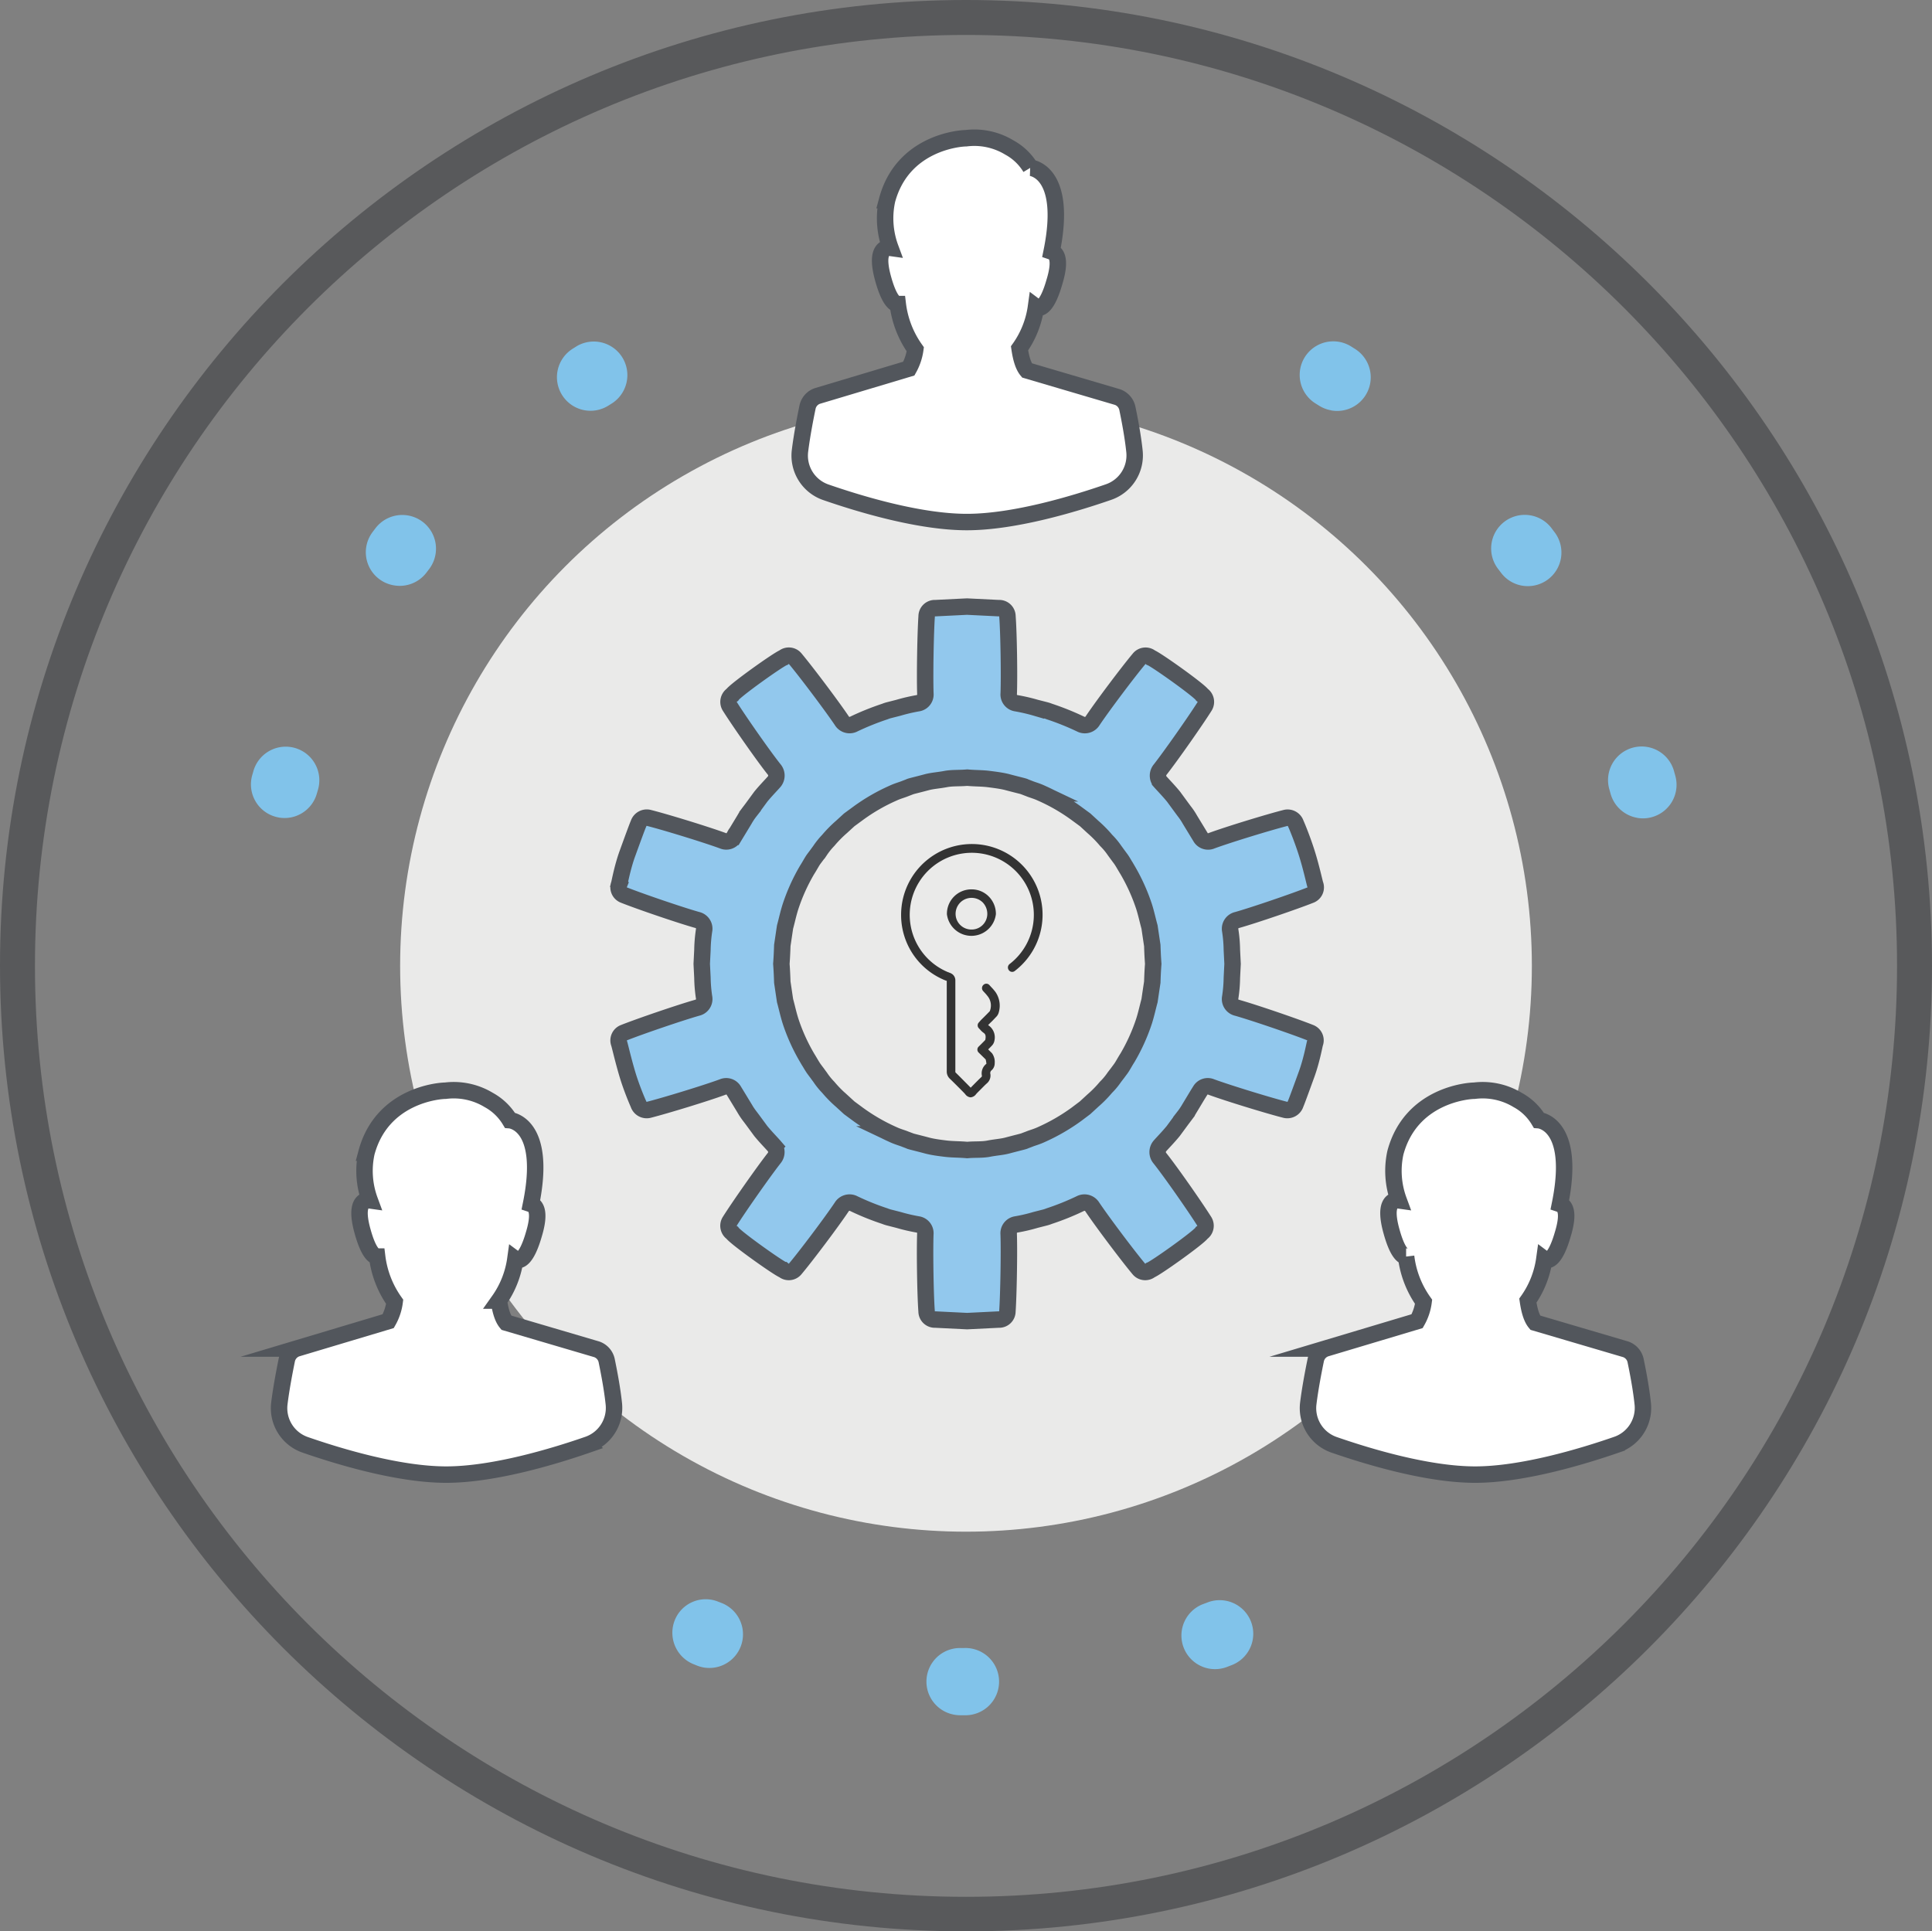 <svg id="Layer_1" data-name="Layer 1" xmlns="http://www.w3.org/2000/svg" viewBox="0 0 469.8 469.7"><rect x="0" y="0" width="469.8" height="469.7" fill="#808080" stroke="none"/><defs><style>.cls-1{fill:#58595b;}.cls-2{fill:#eaeae9;}.cls-3{fill:#333;}.cls-4{fill:#fff;}.cls-4,.cls-5{stroke:#52565c;stroke-miterlimit:10;stroke-width:4px;}.cls-5{fill:#92c8ed;}.cls-6{fill:#81c3ea;}</style></defs><g id="iset_05_automate-access-rights_account-management" data-name="iset 05 | automate-access-rights account-management"><path class="cls-1" d="M235.9,469.7C106.4,469.7,1,364.3,1,234.8S106.4,0,235.9,0,470.8,105.4,470.8,234.9,365.3,469.7,235.9,469.7Zm0-461.2C111.1,8.5,9.5,110,9.5,234.9S111,461.3,235.9,461.3,462.3,359.8,462.3,234.9,360.7,8.5,235.9,8.5Z" transform="translate(-1)"/><circle class="cls-2" cx="234.9" cy="234.9" r="137.6"/><path class="cls-3" d="M230.65,237.57a.85.85,0,0,1,.09-.38,1,1,0,0,1,1.3-.56,1.87,1.87,0,0,1,1.27,1.8h0l0,22.15a.32.32,0,0,0,.13.32c.67.65,1.32,1.31,2,2l1.2,1.21.4.41.42-.43.73-.74c.45-.45.89-.9,1.35-1.32.26-.23.24-.33.22-.44a2.92,2.92,0,0,1,1.1-2.88,5.08,5.08,0,0,0-.18-1.06L239,256a1,1,0,0,1,0-1.49l.52-.51c.37-.37.73-.73,1.07-1.09.21-1.09,0-1.44-.41-1.73a4.22,4.22,0,0,1-.84-.78l-.3-.32a1,1,0,0,1,0-1.44l.47-.54.8-.79c.46-.46.92-.92,1.37-1.39a3.64,3.64,0,0,0-.33-3.4,10.43,10.43,0,0,0-.82-1l-.48-.52a1.06,1.06,0,0,1,.1-1.49,1,1,0,0,1,1.48.1l.44.48a11.81,11.81,0,0,1,1,1.17,5.82,5.82,0,0,1,.78,5,2.35,2.35,0,0,1-.65,1.08c-.46.48-.93,1-1.4,1.42l-.52.53.14.11a3.54,3.54,0,0,1,1.4,3.65,2.36,2.36,0,0,1-.63,1.25c-.29.31-.59.61-.9.91l.94.94a3.61,3.61,0,0,1,.65,2.41,2.27,2.27,0,0,1-.72,1.7.85.85,0,0,0-.33.93,2.5,2.5,0,0,1-.88,2.3c-.44.39-.85.82-1.26,1.23l-.77.77c-.25.25-.43.44-.57.6a1.82,1.82,0,0,1-1.33.78,1.78,1.78,0,0,1-1.32-.79c-.14-.15-.31-.34-.55-.58l-1.21-1.22c-.65-.64-1.29-1.29-1.95-1.92a2.4,2.4,0,0,1-.77-1.84l0-22A1.23,1.23,0,0,1,230.65,237.57Z" transform="translate(-1)"/><path class="cls-3" d="M220.12,222.48a17.2,17.2,0,1,1,27.66,13.64,1,1,0,0,1-1.47-.19,1.06,1.06,0,0,1,.19-1.48,15.09,15.09,0,1,0-14.79,2.05,1,1,0,0,1,.58,1.36,1.05,1.05,0,0,1-1.36.59A17.11,17.11,0,0,1,220.12,222.48Z" transform="translate(-1)"/><path class="cls-3" d="M231.26,222.23v0a5.94,5.94,0,0,1,6-5.94,5.81,5.81,0,0,1,4.16,1.72,6,6,0,0,1,1.75,4.31v0a6,6,0,0,1-11.92-.07Zm9.82.05a4,4,0,0,0-1.13-2.83,3.88,3.88,0,0,0-6.58,2.76h0a3.8,3.8,0,0,0,1.11,2.72,3.88,3.88,0,0,0,2.77,1.13,3.81,3.81,0,0,0,3.83-3.78Z" transform="translate(-1)"/><path class="cls-4" d="M146.11,328.15l-22-6.48c-1.12-1.34-1.57-3.81-1.79-5.37a22.87,22.87,0,0,0,4-10.09c.9.67,2.69.23,4.49-6,1.56-5.15.67-6.94-.68-7.39h0c4-19.72-5.15-20.39-5.15-20.39a13.64,13.64,0,0,0-5.15-4.93,16.41,16.41,0,0,0-10.53-2.24c-1.57,0-15.43,1.12-19.18,15.06a20.71,20.71,0,0,0,.8,11.6c-1.57-.22-3.58.9-1.79,7.4,1.34,4.93,2.69,6.27,3.58,6.27a24,24,0,0,0,4.26,11,12.84,12.84,0,0,1-1.57,4.71l-22.25,6.66a3.69,3.69,0,0,0-2.4,2.74c-.51,2.5-1.36,6.86-1.82,10.62a9.43,9.43,0,0,0,6.29,10.06c8.45,2.93,22.84,7.24,34.29,7.24s26-4.36,34.44-7.29a9.44,9.44,0,0,0,6.32-9.88c-.38-3.7-1.22-8-1.73-10.48A3.71,3.71,0,0,0,146.11,328.15Z" transform="translate(-1)"/><path class="cls-4" d="M396.32,328.15l-22-6.48c-1.12-1.34-1.56-3.81-1.79-5.37a22.89,22.89,0,0,0,4-10.09c.89.67,2.68.23,4.48-6,1.57-5.15.67-6.94-.67-7.39h0c4-19.72-5.16-20.39-5.16-20.39a13.54,13.54,0,0,0-5.15-4.93,16.41,16.41,0,0,0-10.53-2.24c-1.57,0-15.43,1.12-19.18,15.06a20.71,20.71,0,0,0,.8,11.6c-1.56-.22-3.58.9-1.79,7.4,1.34,4.93,2.69,6.27,3.59,6.27a23.84,23.84,0,0,0,4.25,11,12.84,12.84,0,0,1-1.57,4.71l-22.25,6.66a3.68,3.68,0,0,0-2.39,2.74c-.52,2.5-1.37,6.86-1.83,10.62a9.43,9.43,0,0,0,6.29,10.06c8.46,2.93,22.84,7.24,34.29,7.24s26-4.36,34.44-7.29a9.44,9.44,0,0,0,6.32-9.88c-.38-3.7-1.21-8-1.73-10.48A3.71,3.71,0,0,0,396.32,328.15Z" transform="translate(-1)"/><path class="cls-4" d="M272.72,96.56l-22-6.48c-1.12-1.34-1.57-3.81-1.8-5.37a22.77,22.77,0,0,0,4-10.09c.89.67,2.69.23,4.48-6.05,1.57-5.15.67-6.94-.67-7.39h0c4-19.72-5.15-20.39-5.15-20.39a13.63,13.63,0,0,0-5.16-4.93,16.39,16.39,0,0,0-10.53-2.24c-1.57,0-15.43,1.12-19.18,15.06a20.72,20.72,0,0,0,.81,11.6c-1.57-.22-3.59.9-1.8,7.4,1.35,4.93,2.69,6.27,3.59,6.27a23.86,23.86,0,0,0,4.26,11A13.29,13.29,0,0,1,222,89.64L199.76,96.3a3.67,3.67,0,0,0-2.4,2.74c-.52,2.5-1.37,6.86-1.83,10.62a9.43,9.43,0,0,0,6.29,10.06c8.46,2.93,22.84,7.24,34.29,7.24s26-4.36,34.45-7.29a9.43,9.43,0,0,0,6.31-9.88c-.38-3.7-1.21-8-1.73-10.48A3.71,3.71,0,0,0,272.72,96.56Z" transform="translate(-1)"/><path class="cls-5" d="M319.63,251.15c-3.79-1.51-13.55-4.85-17.79-6.06a2.17,2.17,0,0,1-1.72-2.34,33.9,33.9,0,0,0,.43-4.94c.09-1.83.17-3.39.17-3.39s-.08-1.57-.17-3.4a33.9,33.9,0,0,0-.43-4.94,2.18,2.18,0,0,1,1.72-2.34c4.24-1.2,14-4.55,17.79-6.05a2,2,0,0,0,1.17-2.63c-.2-.68-.95-4.14-2-7.49s-2.4-6.62-2.69-7.24a2.1,2.1,0,0,0-2.58-1.39c-3.94,1-13.77,4-17.9,5.52a2.12,2.12,0,0,1-2.72-.91l-2.58-4.24a15.07,15.07,0,0,0-1.34-2l-.6-.81-2-2.73c-1.15-1.42-2.61-2.91-3.3-3.7a2.31,2.31,0,0,1,.06-2.95c2.69-3.45,8.57-11.84,10.73-15.27a2.05,2.05,0,0,0-.55-2.85c-.84-1.22-11.17-8.58-12.49-9.07a2,2,0,0,0-2.86.31c-2.57,3.06-8.78,11.3-11.26,15a2.23,2.23,0,0,1-2.77.94,65.07,65.07,0,0,0-7.74-3.13,8.81,8.81,0,0,0-1-.33l-2.31-.59A43.51,43.51,0,0,0,248,171a2.15,2.15,0,0,1-1.71-2.33c.16-4.4,0-14.71-.31-18.77a2,2,0,0,0-2.12-2l-7.72-.38-7.69.38a2,2,0,0,0-2.12,2c-.28,4.06-.46,14.37-.31,18.77a2.15,2.15,0,0,1-1.7,2.33,43,43,0,0,0-4.83,1.12l-2.31.59a7.91,7.91,0,0,0-1,.33,65.07,65.07,0,0,0-7.74,3.13,2.22,2.22,0,0,1-2.77-.94c-2.48-3.68-8.69-11.92-11.27-15a2,2,0,0,0-2.86-.31c-1.36.51-11.69,7.88-12.48,9.07a2.06,2.06,0,0,0-.56,2.85c2.16,3.43,8,11.82,10.74,15.27a2.31,2.31,0,0,1,.05,2.95c-.68.79-2.15,2.28-3.3,3.7l-2,2.73-.61.81a16.13,16.13,0,0,0-1.34,2l-2.57,4.24a2.13,2.13,0,0,1-2.73.91c-4.12-1.51-13.95-4.53-17.89-5.52a2.1,2.1,0,0,0-2.58,1.39c-.3.65-1.52,4-2.71,7.28s-1.83,6.8-2,7.45a2,2,0,0,0,1.18,2.63c3.78,1.51,13.55,4.85,17.79,6.05a2.18,2.18,0,0,1,1.71,2.34,35.37,35.37,0,0,0-.43,4.94c-.09,1.83-.17,3.4-.17,3.4s.08,1.56.17,3.39a35.22,35.22,0,0,0,.43,4.94,2.17,2.17,0,0,1-1.71,2.34c-4.24,1.21-14,4.55-17.79,6.06a2,2,0,0,0-1.18,2.62c.21.68,1,4.14,2,7.49s2.41,6.62,2.69,7.24a2.1,2.1,0,0,0,2.59,1.39c3.93-1,13.77-4,17.89-5.52a2.13,2.13,0,0,1,2.72.91c.55.89,1.63,2.68,2.58,4.24a17.17,17.17,0,0,0,1.34,2l.61.81,2,2.72c1.15,1.42,2.62,2.91,3.3,3.7a2.3,2.3,0,0,1-.06,2.95c-2.69,3.45-8.57,11.84-10.73,15.27a2.06,2.06,0,0,0,.56,2.85c.83,1.22,11.16,8.58,12.48,9.07a2,2,0,0,0,2.86-.31c2.58-3.06,8.78-11.3,11.26-15a2.24,2.24,0,0,1,2.78-.94,63.36,63.36,0,0,0,7.74,3.13,7.91,7.91,0,0,0,1,.33l2.31.59a43,43,0,0,0,4.83,1.12,2.16,2.16,0,0,1,1.7,2.34c-.15,4.4,0,14.7.31,18.77a2,2,0,0,0,2.12,2l7.73.38,7.68-.38a2,2,0,0,0,2.12-2c.28-4.07.46-14.37.31-18.77a2.17,2.17,0,0,1,1.7-2.34,40.88,40.88,0,0,0,4.83-1.12l2.31-.59a7.91,7.91,0,0,0,1-.33,63.36,63.36,0,0,0,7.74-3.13,2.24,2.24,0,0,1,2.78.94c2.47,3.68,8.68,11.92,11.26,15a2,2,0,0,0,2.86.31c1.36-.51,11.69-7.88,12.48-9.07a2.06,2.06,0,0,0,.56-2.85c-2.16-3.43-8-11.82-10.74-15.27a2.31,2.31,0,0,1-.05-2.95c.68-.79,2.15-2.28,3.3-3.7l2-2.72.61-.81a17.17,17.17,0,0,0,1.34-2c.95-1.56,2-3.35,2.58-4.24a2.12,2.12,0,0,1,2.72-.91c4.12,1.51,14,4.53,17.89,5.52a2.1,2.1,0,0,0,2.59-1.39c.29-.64,1.51-4,2.7-7.28s1.83-6.8,2-7.45A2,2,0,0,0,319.63,251.15ZM272,261.94a16.5,16.5,0,0,1-2.06,2.48,28.51,28.51,0,0,1-3.2,3.25l-1.89,1.74L262.74,271a47,47,0,0,1-8.43,4.88c-1.2.57-2.29.84-3,1.14l-1.14.43c0,.08-1.7.46-4.27,1.15-1.28.34-2.85.43-4.48.75s-3.45.16-5.23.33c-1.78-.17-3.58-.13-5.23-.33s-3.2-.41-4.48-.75c-2.57-.69-4.3-1.07-4.27-1.15l-1.14-.43c-.71-.3-1.8-.57-3-1.14a46.64,46.64,0,0,1-8.42-4.88l-2.14-1.58-1.9-1.74a28.51,28.51,0,0,1-3.2-3.25,17,17,0,0,1-2-2.48c-.47-.62-.73-1-.73-1s-.28-.35-.75-1-1-1.62-1.69-2.74a45.74,45.74,0,0,1-4-8.85c-.54-1.69-.9-3.42-1.34-5-.25-1.65-.47-3.19-.67-4.5-.08-2.68-.23-4.46-.23-4.46s.15-1.78.23-4.46c.2-1.32.42-2.86.67-4.5.44-1.6.8-3.34,1.34-5a46,46,0,0,1,4-8.85c.72-1.12,1.22-2.12,1.69-2.74s.75-1,.75-1l.73-1a18.09,18.09,0,0,1,2-2.48,29.35,29.35,0,0,1,3.2-3.25l1.9-1.74,2.14-1.57a45.48,45.48,0,0,1,8.42-4.88c1.2-.57,2.29-.84,3-1.14l1.14-.44c0-.08,1.7-.46,4.27-1.15,1.29-.33,2.85-.43,4.48-.74s3.45-.17,5.23-.34c1.78.17,3.58.13,5.23.34s3.2.41,4.48.74c2.57.69,4.3,1.07,4.27,1.15l1.14.44c.71.3,1.8.57,3,1.14a45.86,45.86,0,0,1,8.43,4.88l2.14,1.57,1.89,1.74a29.35,29.35,0,0,1,3.2,3.25,17,17,0,0,1,2.06,2.48c.46.63.73,1,.73,1l.74,1c.47.62,1,1.62,1.69,2.74a46.29,46.29,0,0,1,4,8.85c.54,1.69.9,3.43,1.34,5,.24,1.64.47,3.18.67,4.5.08,2.68.23,4.46.23,4.46s-.15,1.78-.23,4.46c-.2,1.31-.43,2.85-.67,4.5-.44,1.6-.8,3.33-1.34,5a45.73,45.73,0,0,1-4,8.85c-.72,1.12-1.22,2.12-1.69,2.74l-.74,1Z" transform="translate(-1)"/><path class="cls-6" d="M233,417a8.17,8.17,0,0,1,1.52-16.21h1a8.18,8.18,0,1,1-.08,16.35h-1.05A8.22,8.22,0,0,1,233,417Zm-60.92-11.48a9,9,0,0,1-1.47-.41l-.87-.35a8.24,8.24,0,0,1-4.7-10.62,8.09,8.09,0,0,1,10.52-4.65l.9.35a8.18,8.18,0,0,1-4.38,15.68ZM295,405.8a8.18,8.18,0,0,1-1.53-15.66l1-.37A8.17,8.17,0,1,1,300.38,405l-.95.37A8.18,8.18,0,0,1,295,405.8Zm-226.26-207a7.29,7.29,0,0,1-.75-.17,8.17,8.17,0,0,1-5.67-10.06l.34-1.18a8.17,8.17,0,1,1,15.64,4.74l-.24.82A8.16,8.16,0,0,1,68.74,198.81Zm330.32.08a8.18,8.18,0,0,1-6.41-5.81l-.28-1a8.17,8.17,0,1,1,15.72-4.45l.28,1a8.16,8.16,0,0,1-5.63,10.09A8,8,0,0,1,399.06,198.89ZM96.7,142.34a8.16,8.16,0,0,1-5.06-13l.68-.9a8.17,8.17,0,0,1,13,10l-.58.76A8.16,8.16,0,0,1,96.7,142.34Zm274.37.08a8.11,8.11,0,0,1-5.1-3.17l-.57-.75a8.17,8.17,0,1,1,13-9.89l.68.9a8.17,8.17,0,0,1-8,12.91ZM143.2,99.78a8.17,8.17,0,0,1-2.89-15l1-.63a8.17,8.17,0,0,1,8.42,14l-.74.46A8.16,8.16,0,0,1,143.2,99.78Zm181.44,0a8.19,8.19,0,0,1-2.85-1.1l-.85-.53a8.17,8.17,0,1,1,8.55-13.93l.92.58a8.17,8.17,0,0,1-5.77,15Z" transform="translate(-1)"/></g></svg>